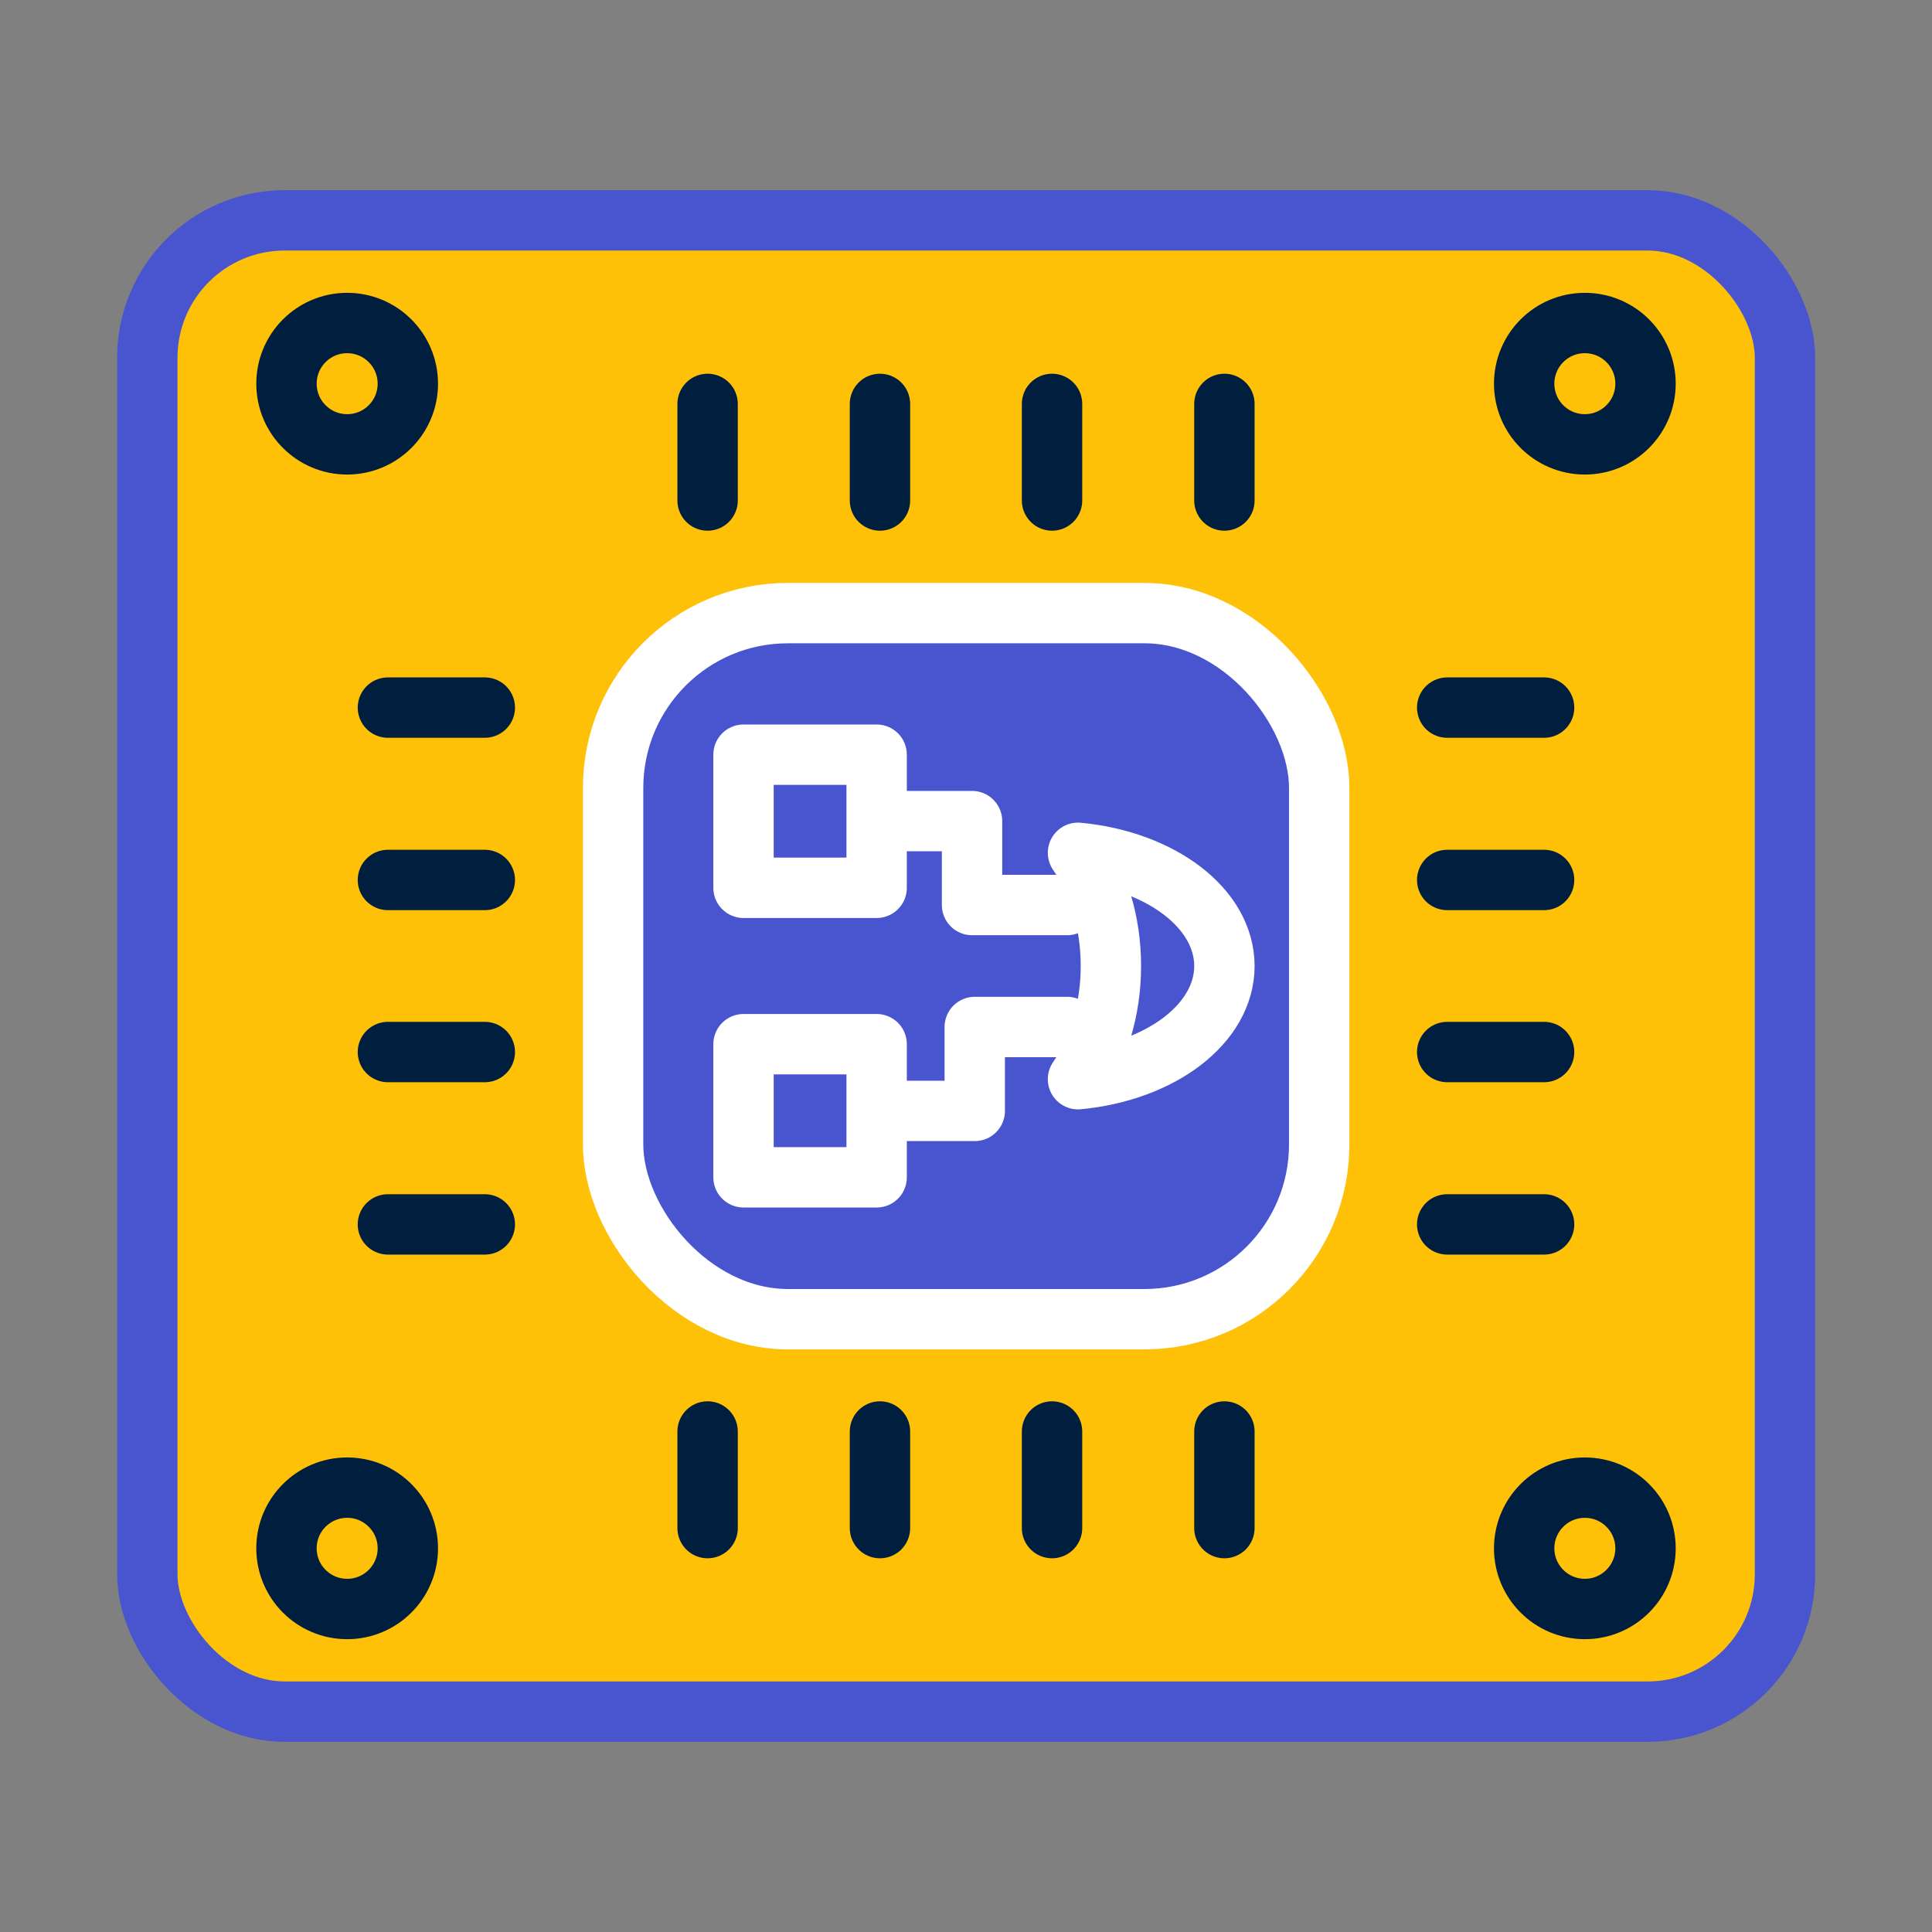 <?xml version="1.0" encoding="UTF-8"?><svg id="a" xmlns="http://www.w3.org/2000/svg" viewBox="0 0 64 64"><rect x="0" y="0" width="64" height="64" fill="#808080" stroke="none"/><rect x="0" y="0" width="64" height="64" fill="none"/><g><rect x="4.88" y="7.3" width="54.25" height="49.4" rx="4.55" ry="4.55" fill="#ffc107"/><rect x="4.88" y="7.3" width="54.25" height="49.4" rx="4.55" ry="4.55" fill="none" stroke="#4954cf" stroke-linecap="round" stroke-linejoin="round" stroke-width="2"/><g><circle cx="11.5" cy="12.71" r="2.01" fill="none" stroke="#001f3f" stroke-linecap="round" stroke-linejoin="round" stroke-width="2"/><circle cx="52.5" cy="12.71" r="2.01" fill="none" stroke="#001f3f" stroke-linecap="round" stroke-linejoin="round" stroke-width="2"/></g><g><circle cx="11.5" cy="51.29" r="2.01" fill="none" stroke="#001f3f" stroke-linecap="round" stroke-linejoin="round" stroke-width="2"/><circle cx="52.5" cy="51.29" r="2.01" fill="none" stroke="#001f3f" stroke-linecap="round" stroke-linejoin="round" stroke-width="2"/></g></g><g><rect x="20.31" y="20.31" width="23.39" height="23.39" rx="5.79" ry="5.79" fill="#4954cf"/><rect x="20.31" y="20.31" width="23.39" height="23.39" rx="5.79" ry="5.79" fill="none" stroke="#fff" stroke-linecap="round" stroke-linejoin="round" stroke-width="2"/><g><g><g><line x1="23.44" y1="16.58" x2="23.44" y2="13.38" fill="none" stroke="#001f3f" stroke-linecap="round" stroke-linejoin="round" stroke-width="2"/><line x1="29.15" y1="16.58" x2="29.15" y2="13.38" fill="none" stroke="#001f3f" stroke-linecap="round" stroke-linejoin="round" stroke-width="2"/><line x1="34.85" y1="16.58" x2="34.85" y2="13.38" fill="none" stroke="#001f3f" stroke-linecap="round" stroke-linejoin="round" stroke-width="2"/><line x1="40.56" y1="16.58" x2="40.56" y2="13.38" fill="none" stroke="#001f3f" stroke-linecap="round" stroke-linejoin="round" stroke-width="2"/></g><g><line x1="23.44" y1="50.62" x2="23.44" y2="47.42" fill="none" stroke="#001f3f" stroke-linecap="round" stroke-linejoin="round" stroke-width="2"/><line x1="29.15" y1="50.62" x2="29.15" y2="47.42" fill="none" stroke="#001f3f" stroke-linecap="round" stroke-linejoin="round" stroke-width="2"/><line x1="34.85" y1="50.62" x2="34.85" y2="47.42" fill="none" stroke="#001f3f" stroke-linecap="round" stroke-linejoin="round" stroke-width="2"/><line x1="40.56" y1="50.62" x2="40.56" y2="47.42" fill="none" stroke="#001f3f" stroke-linecap="round" stroke-linejoin="round" stroke-width="2"/></g></g><g><line x1="47.94" y1="23.44" x2="51.15" y2="23.44" fill="none" stroke="#001f3f" stroke-linecap="round" stroke-linejoin="round" stroke-width="2"/><line x1="47.94" y1="29.15" x2="51.15" y2="29.15" fill="none" stroke="#001f3f" stroke-linecap="round" stroke-linejoin="round" stroke-width="2"/><line x1="47.94" y1="34.85" x2="51.15" y2="34.85" fill="none" stroke="#001f3f" stroke-linecap="round" stroke-linejoin="round" stroke-width="2"/><line x1="47.94" y1="40.56" x2="51.15" y2="40.56" fill="none" stroke="#001f3f" stroke-linecap="round" stroke-linejoin="round" stroke-width="2"/></g><g><line x1="12.85" y1="23.44" x2="16.06" y2="23.44" fill="none" stroke="#001f3f" stroke-linecap="round" stroke-linejoin="round" stroke-width="2"/><line x1="12.85" y1="29.15" x2="16.06" y2="29.15" fill="none" stroke="#001f3f" stroke-linecap="round" stroke-linejoin="round" stroke-width="2"/><line x1="12.85" y1="34.85" x2="16.06" y2="34.85" fill="none" stroke="#001f3f" stroke-linecap="round" stroke-linejoin="round" stroke-width="2"/><line x1="12.85" y1="40.56" x2="16.06" y2="40.56" fill="none" stroke="#001f3f" stroke-linecap="round" stroke-linejoin="round" stroke-width="2"/></g></g><g><rect x="24.63" y="25" width="4.41" height="4.41" fill="none" stroke="#fff" stroke-linecap="round" stroke-linejoin="round" stroke-width="2"/><rect x="24.63" y="34.59" width="4.41" height="4.41" fill="none" stroke="#fff" stroke-linecap="round" stroke-linejoin="round" stroke-width="2"/></g><polyline points="29.15 27.2 32.2 27.2 32.2 29.98 35.35 29.98" fill="none" stroke="#fff" stroke-linecap="round" stroke-linejoin="round" stroke-width="2"/><polyline points="35.35 34.02 32.29 34.02 32.29 36.8 29.15 36.8" fill="none" stroke="#fff" stroke-linecap="round" stroke-linejoin="round" stroke-width="2"/><path d="m35.71,28.25c.67.98,1.09,2.29,1.09,3.75s-.42,2.77-1.09,3.75c2.74-.26,4.85-1.84,4.85-3.75s-2.11-3.49-4.85-3.75Z" fill="none" stroke="#fff" stroke-linecap="round" stroke-linejoin="round" stroke-width="2"/></g></svg>